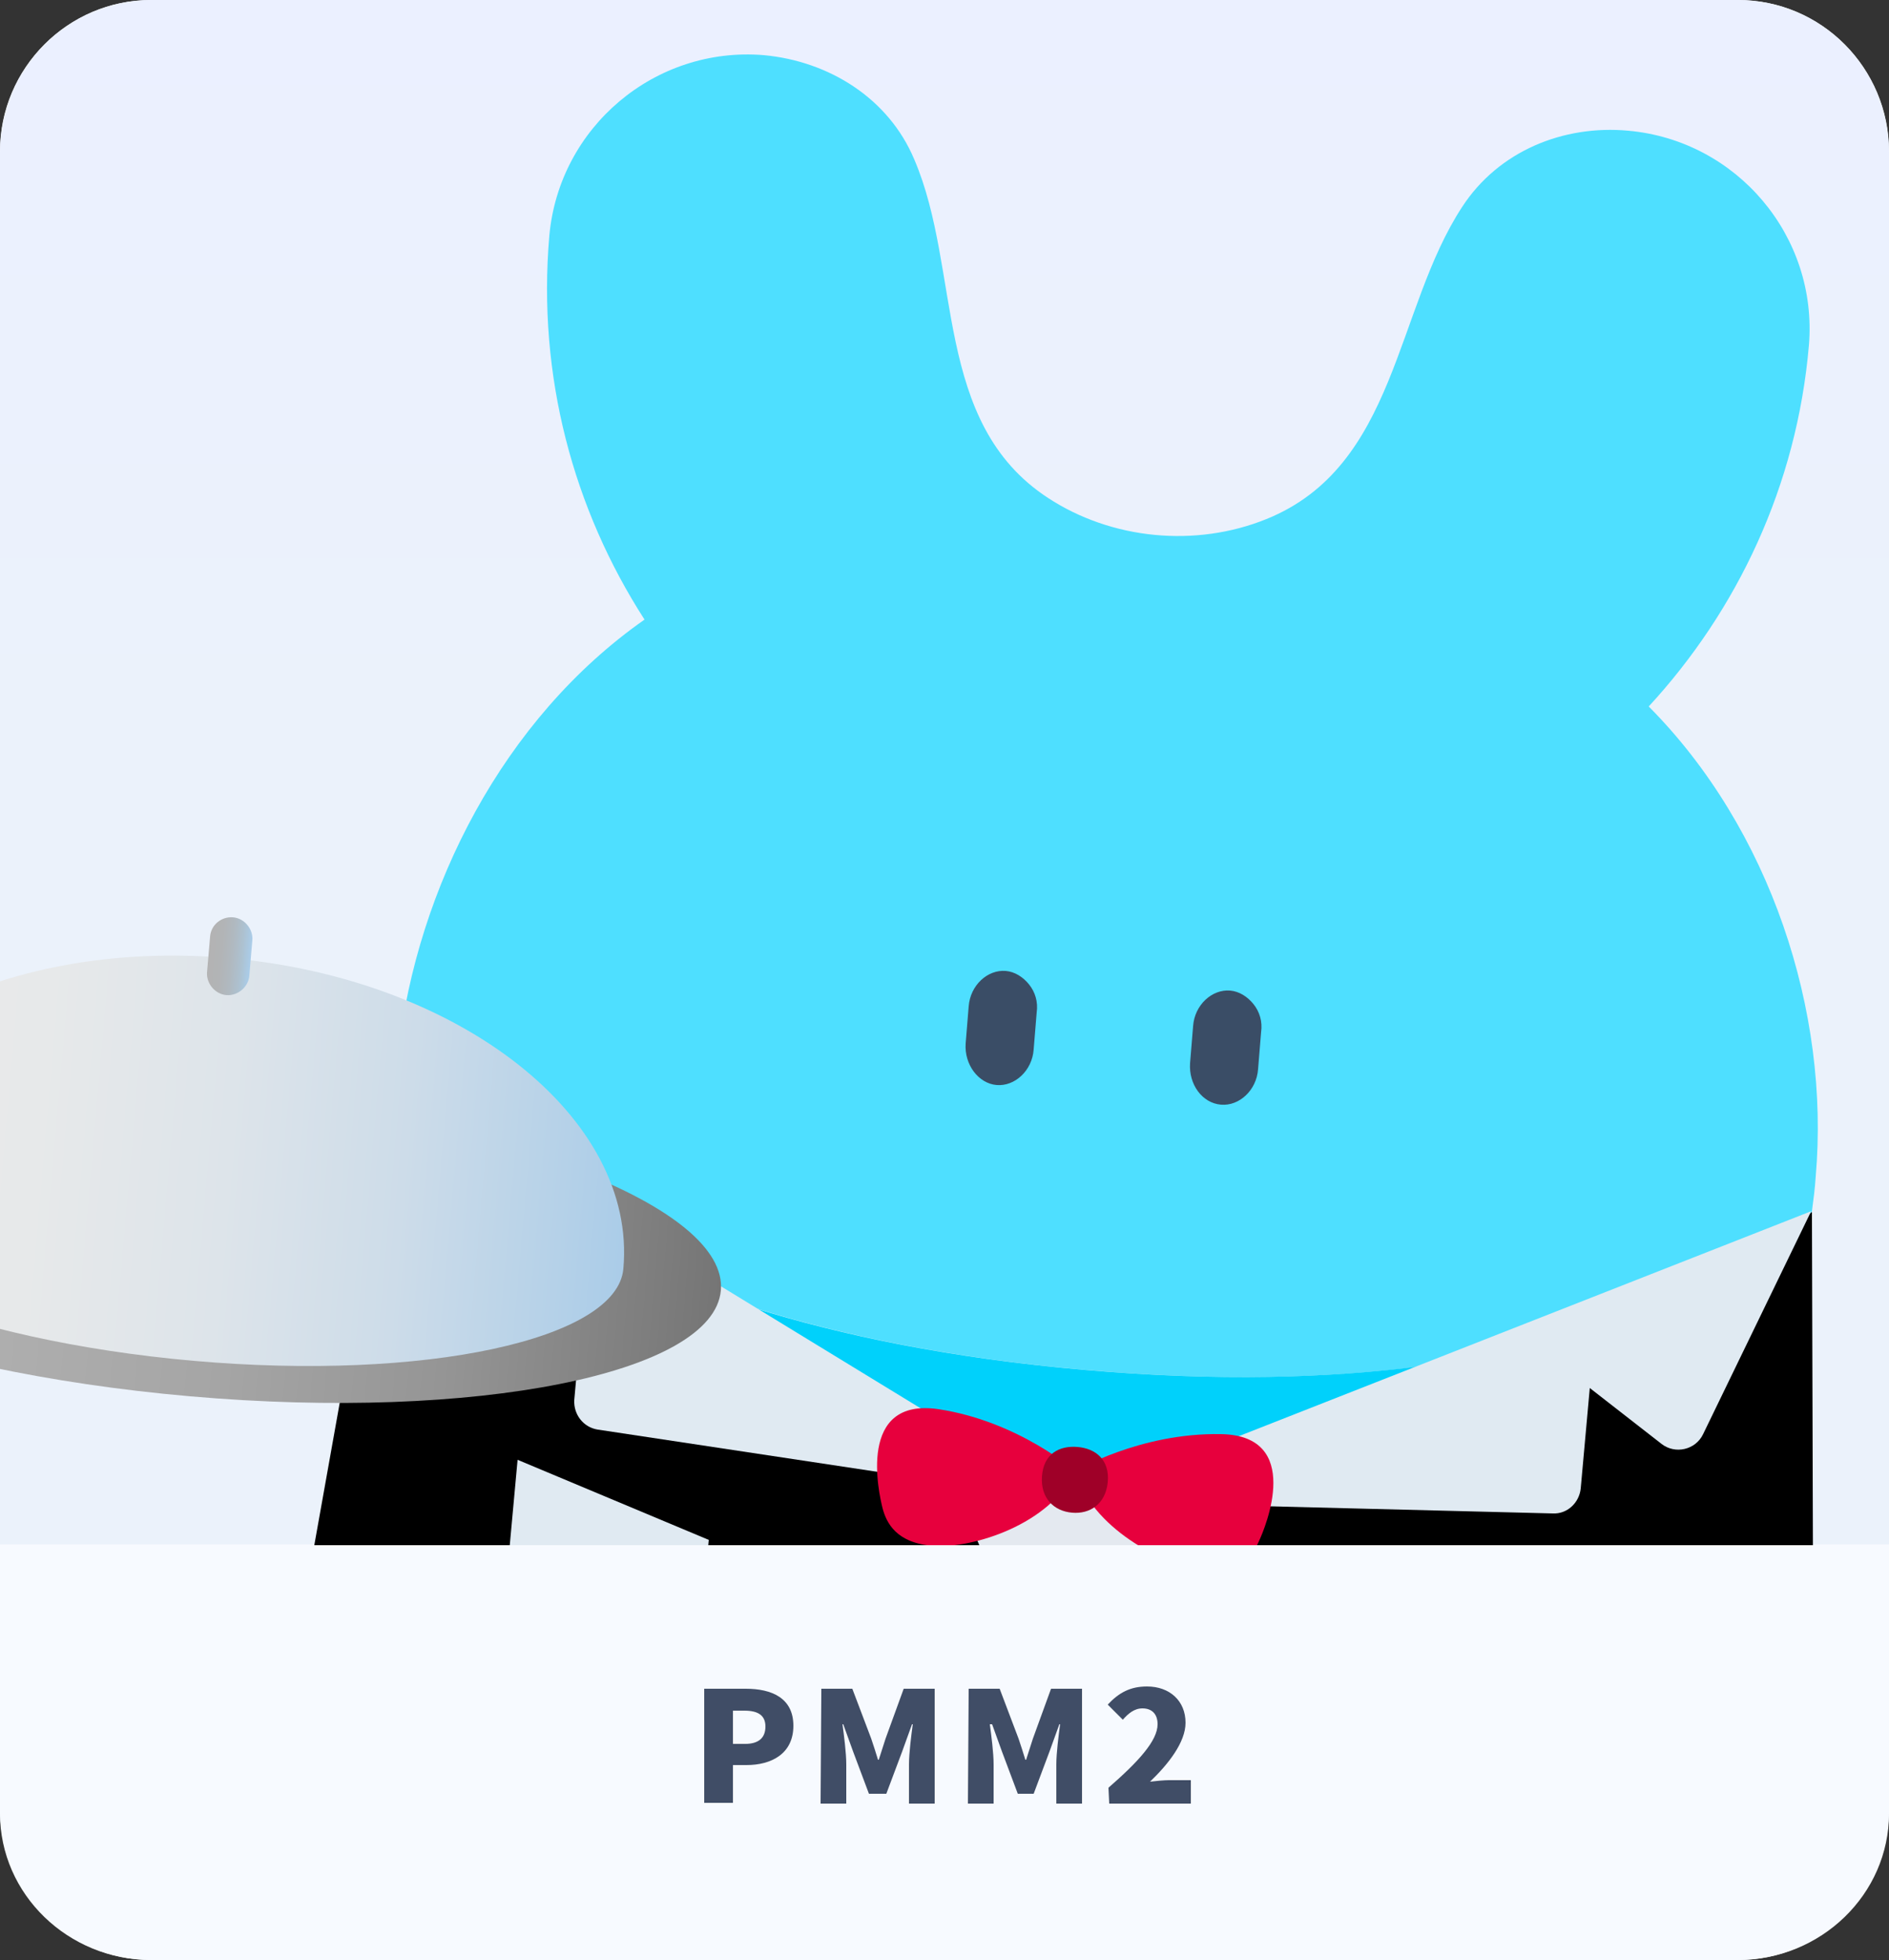 <?xml version="1.0" encoding="utf-8"?>
<!-- Generator: Adobe Illustrator 27.0.0, SVG Export Plug-In . SVG Version: 6.00 Build 0)  -->
<svg version="1.1" id="_圖層_2" xmlns="http://www.w3.org/2000/svg" xmlns:xlink="http://www.w3.org/1999/xlink" x="0px" y="0px"
	 viewBox="0 0 250 259.4" style="enable-background:new 0 0 250 259.4;" xml:space="preserve">
<rect x="0" y="0" width="250" height="259.4" fill="#333333" stroke="none"/>
<style type="text/css">
	.st0{fill:#F8FAFE;}
	.st1{fill:url(#SVGID_1_);}
	.st2{fill:#F7FAFF;}
	.st3{fill:#404D66;}
	.st4{clip-path:url(#SVGID_00000085232682137302778260000009305931547164271242_);}
	.st5{fill:#4EDFFF;}
	.st6{fill:#3A4D66;}
	.st7{fill:#00D1FB;}
	.st8{fill:url(#SVGID_00000050635160072986109230000002759117343637417869_);}
	.st9{fill:#E0EAF2;}
	.st10{fill:#ECF7FF;}
	.st11{fill:#E4E9F0;}
	.st12{fill:#ACD4F2;}
	.st13{fill:#E7003D;}
	.st14{fill:#9F0028;}
	.st15{fill:url(#SVGID_00000181785244939639050330000012084500755865450145_);}
	.st16{fill:url(#SVGID_00000158018355204035963200000011074081465366670736_);}
	.st17{fill:url(#SVGID_00000054241421538741039200000004445619016221070752_);}
</style>
<g id="_圖文">
	<g>
		<path class="st0" d="M20,0h210c11,0,20,9,20,20v219.4c0,11-9,20-20,20H20c-11,0-20-9-20-20V20C0,9,9,0,20,0z"/>
		
			<linearGradient id="SVGID_1_" gradientUnits="userSpaceOnUse" x1="125" y1="812.78" x2="125" y2="1017.28" gradientTransform="matrix(1 0 0 1 0 -814)">
			<stop  offset="0" style="stop-color:#EBF0FF"/>
			<stop  offset="0.49" style="stop-color:#EBF2FB"/>
		</linearGradient>
		<path class="st1" d="M250,20.2v184.3H0V20.2C0,9,9,0,20,0h210C241.1,0,250,9,250,20.2z"/>
		<path class="st2" d="M250,204.4V240c0,10.7-9,19.4-20,19.4H20c-11,0-20-8.7-20-19.4v-35.6H250z"/>
		<g>
			<path class="st3" d="M93.2,223.5h5.5c3.4,0,6.3,1.2,6.3,4.9s-2.9,5.2-6.2,5.2H97v5h-3.8V223.5z M98.6,230.8
				c1.8,0,2.7-0.8,2.7-2.3s-1-2.1-2.8-2.1H97v4.4L98.6,230.8L98.6,230.8z"/>
			<path class="st3" d="M108.7,223.5h4.1l2.5,6.6c0.3,0.9,0.6,1.8,0.9,2.8h0.1c0.3-0.9,0.6-1.9,0.9-2.8l2.4-6.6h4.1v15.2h-3.4v-5.2
				c0-1.5,0.3-3.8,0.5-5.3h-0.1l-1.3,3.6l-2.1,5.6H115l-2.1-5.6l-1.3-3.6h-0.1c0.2,1.5,0.5,3.8,0.5,5.3v5.2h-3.4L108.7,223.5
				L108.7,223.5z"/>
			<path class="st3" d="M128.2,223.5h4.1l2.5,6.6c0.3,0.9,0.6,1.8,0.9,2.8h0.1c0.3-0.9,0.6-1.9,0.9-2.8l2.4-6.6h4.1v15.2h-3.4v-5.2
				c0-1.5,0.3-3.8,0.5-5.3h-0.1l-1.3,3.6l-2.1,5.6h-2.1l-2.1-5.6l-1.3-3.6H131c0.2,1.5,0.5,3.8,0.5,5.3v5.2h-3.4L128.2,223.5
				L128.2,223.5z"/>
			<path class="st3" d="M146.7,236.6c3.9-3.4,6.5-6.2,6.5-8.4c0-1.4-0.8-2.1-2-2.1c-1.1,0-1.9,0.7-2.6,1.5l-2-2
				c1.5-1.6,3-2.4,5.2-2.4c3,0,5.1,1.9,5.1,4.8c0,2.6-2.3,5.5-4.7,7.8c0.8-0.1,1.9-0.2,2.5-0.2h2.9v3.1h-10.8L146.7,236.6
				L146.7,236.6z"/>
		</g>
		<g>
			<g>
				<defs>
					<path id="SVGID_00000163780843099715514830000013137710947652550556_" d="M250,20.2v184.3H0V20.2C0,9,9,0,20,0h210
						C241.1,0,250,9,250,20.2z"/>
				</defs>
				<clipPath id="SVGID_00000042715598289521408380000005385277426902333869_">
					<use xlink:href="#SVGID_00000163780843099715514830000013137710947652550556_"  style="overflow:visible;"/>
				</clipPath>
				<g style="clip-path:url(#SVGID_00000042715598289521408380000005385277426902333869_);">
					<g>
						<path class="st5" d="M240.3,155.7c-0.1,1.6-0.3,3.1-0.5,4.6v0.1c-1.9,1.2-25.5,27.1-96.2,20.9S54,145.5,52.4,144v-0.1
							c0.1-1.5,0.1-3.1,0.3-4.6c2.5-21.8,13.9-44.2,32.6-57.3c-9.4-14.6-14.2-32.2-12.6-50.8c1.3-14.4,14-25.1,28.4-23.9
							c8.6,0.8,16.5,5.7,19.9,13.8c6.3,14.7,2.4,34.8,17.7,44.8c8.4,5.5,19.5,6.6,28.9,2.8c17.3-7,17-27.7,25.9-41.3
							c4.8-7.4,13.4-10.9,22-10.1c14.4,1.3,25.1,14,23.9,28.4c-1.6,18.6-9.5,35.1-21.2,47.8C234.3,109.7,242.2,133.9,240.3,155.7"/>
						<path class="st6" d="M137.2,134l-0.4,4.9c-0.2,2.8-2.5,4.9-4.9,4.7s-4.3-2.7-4.1-5.5l0.4-4.9c0.2-2.8,2.5-4.9,4.9-4.7
							c1.2,0.1,2.3,0.8,3.1,1.8C137,131.3,137.4,132.6,137.2,134"/>
						<path class="st6" d="M166.9,136.6l-0.4,4.9c-0.2,2.8-2.5,4.9-4.9,4.7c-2.5-0.2-4.3-2.7-4.1-5.5l0.4-4.9
							c0.2-2.8,2.5-4.9,4.9-4.7c1.2,0.1,2.3,0.8,3.1,1.8C166.7,133.9,167.1,135.2,166.9,136.6"/>
						<path class="st7" d="M143.5,181.3c70.8,6.2,94.4-19.8,96.2-20.9c-3.1,22.4-14,38.6-30.1,50.9c6.1,12.3,8,22.6,6.8,35.8
							c-1,12-9.2,17.7-23.1,17.7c-13.7,0.1-26.1-3.6-26.1-17.1c0-9.3-1.9-14.5-6.5-19.8c-6.8,0.4-13.8,1-21.4,0.3s-14.4-2.4-21.1-4
							c-5.5,4.5-7.6,9.4-9.8,18.4c-3,12.1-16,14.7-28.7,12.4c-13.6-2.6-20.7-9.5-19.6-21.4c0.9-10.7,4.8-23.1,13-34.1
							c-13.8-14.9-21.6-32.8-20.8-55.3C54,145.5,72.8,175.1,143.5,181.3"/>
						
							<linearGradient id="SVGID_00000094583185879836775710000012435112415178757565_" gradientUnits="userSpaceOnUse" x1="-295.162" y1="-980.471" x2="-295.162" y2="-970.091" gradientTransform="matrix(0.953 -0.303 0.303 0.953 785.988 1027.4)">
							<stop  offset="0" style="stop-color:#45708E"/>
							<stop  offset="1" style="stop-color:#265170"/>
						</linearGradient>
						<path style="fill:url(#SVGID_00000094583185879836775710000012435112415178757565_);" d="M203.1,183.8l9.6-3.1
							c2.4-0.7,4.9,0.6,5.6,2.9l0.4,1.4c0.7,2.4-0.6,4.9-2.9,5.6l-9.6,3.1c-2.4,0.7-4.9-0.6-5.6-2.9l-0.4-1.4
							C199.4,187.1,200.7,184.6,203.1,183.8z"/>
						<path d="M235.7,233.6l-90.2,14.6c-2.2,0.4-4.2-1-4.8-3.1l-2-8.2l-2.9,7.6c-0.8,2.1-3.2,3.2-5.3,2.5l-86.7-30
							c-2.4-0.8-3.8-3.3-3.4-5.8l12-67.2c1,0.9,8.7,12.8,31.4,23.1l0,0l58.2,31.7l62.8-21.1h0.1c24.1-6.2,33.8-16.5,34.9-17.3
							l0.2,68.2C240,231,238.2,233.2,235.7,233.6L235.7,233.6z"/>
						<path class="st9" d="M142,198.7l63.5,1.6c1.9,0.1,3.5-1.4,3.7-3.3l1.2-13.3l9.5,7.4c1.8,1.4,4.5,0.8,5.5-1.3l14.3-29.5"/>
						<path class="st9" d="M142,198.7l-62.9-9.5c-1.9-0.3-3.2-2-3.1-3.9l1.2-13.3l-10.7,5.7c-2,1.1-4.6,0-5.2-2.2l-9-31.6"/>
						<path class="st9" d="M203.3,230.8l-6.4,1.4c-5.6,1.3-9.8-2.4-9.3-8.2l1.1-12l26.8-6.1l-1.1,12
							C213.9,223.8,209,229.5,203.3,230.8L203.3,230.8z"/>
						<path class="st9" d="M76.1,219.7l6,2.5c5.3,2.2,10.1-0.6,10.6-6.4l1.1-12l-25.3-10.6l-1.1,12
							C66.9,210.9,70.8,217.4,76.1,219.7z"/>
						<circle class="st10" cx="141" cy="210.4" r="3.3"/>
						<polygon class="st11" points="159.2,198.1 139.6,228.3 125.7,195.2 						"/>
						<circle class="st12" cx="141" cy="210.7" r="1.5"/>
						<circle class="st12" cx="140.6" cy="215.2" r="1.5"/>
						<path class="st13" d="M142.3,194.7c0,0-7.5-6.6-18.1-8.2c-10.8-1.6-7.9,11.1-7.4,13.1c0.5,1.9,1.8,4.7,6.9,5
							C128.8,204.9,138.9,201.8,142.3,194.7z"/>
						<path class="st13" d="M142.3,194.7c0,0,8.5-5.1,19.3-4.9c10.9,0.2,5.9,12.3,5,14.2c-0.8,1.8-2.6,4.3-7.7,3.7
							C153.9,207.1,144.4,202.2,142.3,194.7L142.3,194.7z"/>
						<path class="st14" d="M146.6,196.2c-0.3,2.9-2.4,4.2-4.7,4c-2.4-0.2-4.2-1.9-4-4.8c0.2-3,2.3-4.1,4.7-3.9
							S146.9,193.2,146.6,196.2L146.6,196.2z"/>
						
							<linearGradient id="SVGID_00000179610147335561633560000012412240270427872387_" gradientUnits="userSpaceOnUse" x1="26.361" y1="839.492" x2="163.777" y2="839.492" gradientTransform="matrix(0.996 8.715574e-02 -8.715574e-02 0.996 5.409 -679.738)">
							<stop  offset="0" style="stop-color:#B3B3B3"/>
							<stop  offset="0.29" style="stop-color:#AFAFAF"/>
							<stop  offset="0.53" style="stop-color:#A5A5A5"/>
							<stop  offset="0.74" style="stop-color:#959595"/>
							<stop  offset="0.94" style="stop-color:#7D7D7D"/>
							<stop  offset="1" style="stop-color:#757575"/>
						</linearGradient>
						<path style="fill:url(#SVGID_00000179610147335561633560000012412240270427872387_);" d="M-41.5,158.9c1-11,32.4-17.3,70.2-14
							s67.7,14.9,66.7,25.9s-32.4,17.3-70.2,14S-42.4,169.9-41.5,158.9z"/>
						
							<linearGradient id="SVGID_00000027579212581806986820000017050424213036186784_" gradientUnits="userSpaceOnUse" x1="39.459" y1="828.043" x2="150.682" y2="828.043" gradientTransform="matrix(0.996 8.715574e-02 -8.715574e-02 0.996 5.399 -679.733)">
							<stop  offset="0" style="stop-color:#EBEBEB"/>
							<stop  offset="0.29" style="stop-color:#E7E9EA"/>
							<stop  offset="0.52" style="stop-color:#DDE4EA"/>
							<stop  offset="0.73" style="stop-color:#CDDCE9"/>
							<stop  offset="0.92" style="stop-color:#B5D1E8"/>
							<stop  offset="1" style="stop-color:#AACCE8"/>
						</linearGradient>
						<path style="fill:url(#SVGID_00000027579212581806986820000017050424213036186784_);" d="M30.3,126.8
							c-30.6-2.7-56.8,11.4-58.6,31.4c-0.8,9.4,23.3,19.2,53.9,21.9s56.1-2.8,56.9-12.2C84.3,147.9,60.9,129.5,30.3,126.8z"/>
						
							<linearGradient id="SVGID_00000179611512229909510170000011908645611556772254_" gradientUnits="userSpaceOnUse" x1="92.323" y1="801.033" x2="97.943" y2="801.033" gradientTransform="matrix(0.996 8.715574e-02 -8.715574e-02 0.996 5.401 -679.734)">
							<stop  offset="0" style="stop-color:#B3B3B3"/>
							<stop  offset="0.31" style="stop-color:#B2B4B6"/>
							<stop  offset="0.56" style="stop-color:#B0B9C0"/>
							<stop  offset="0.79" style="stop-color:#ADC1D0"/>
							<stop  offset="1" style="stop-color:#AACCE8"/>
						</linearGradient>
						<path style="fill:url(#SVGID_00000179611512229909510170000011908645611556772254_);" d="M30.8,121.4L30.8,121.4
							c1.5,0.1,2.7,1.5,2.6,3l-0.4,4.7c-0.1,1.5-1.5,2.7-3,2.6l0,0c-1.5-0.1-2.7-1.5-2.6-3l0.4-4.7
							C27.9,122.4,29.3,121.3,30.8,121.4z"/>
					</g>
				</g>
			</g>
		</g>
	</g>
</g>
</svg>

